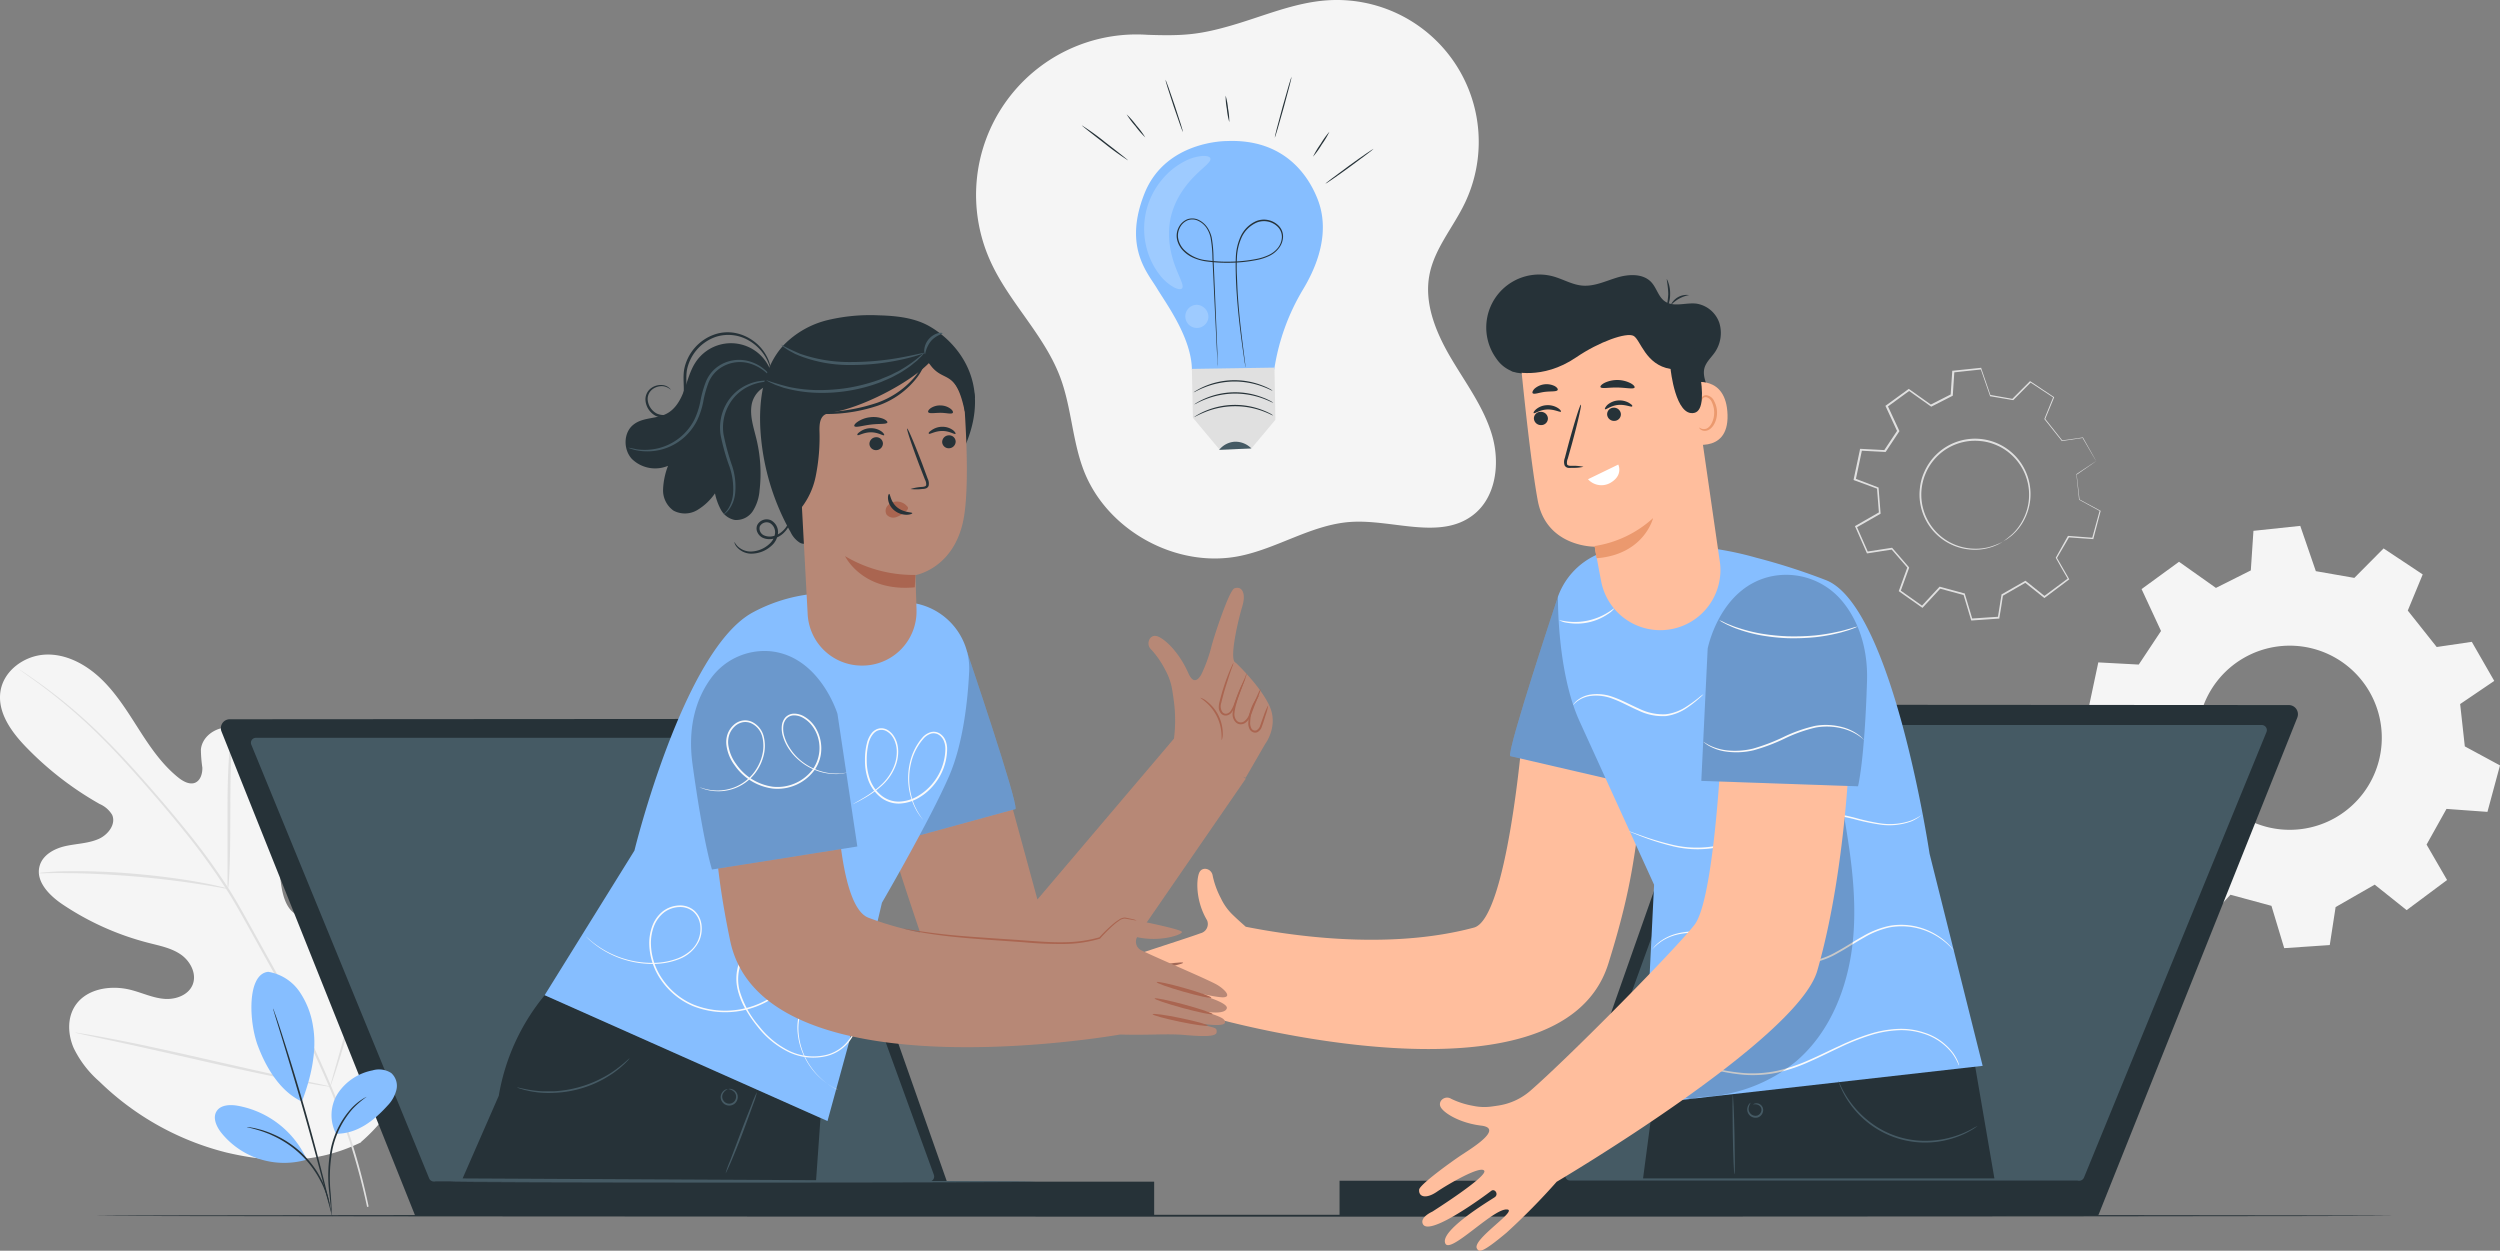 <svg xmlns="http://www.w3.org/2000/svg" width="613.286" height="306.819" viewBox="0 0 613.286 306.819">
  <rect x="0" y="0" width="613.286" height="306.819" fill="#808080" stroke="none"/>
  <g id="Live_collaboration-pana" data-name="Live collaboration-pana" transform="translate(-33.029 -65.371)">
    <g id="freepik--background-complete--inject-5" transform="translate(33.029 155.612)">
      <path id="Path_8533" data-name="Path 8533" d="M710.27,248.875l-5.507-9.586-8.611,1.268-7.095-8.939,3.663-8.868-9.6-6.376-7.174,7.228-9.445-1.649-3.822-11.112-11.484,1.215-.647,9.711-8.558,4.292-9.054-6.412-9.187,6.7,4.771,10.278-5.463,8.238-9.923-.532-2.6,12.247,9.445,3.636.816,10.287-9.755,5.631,4.682,10.642,10.136-1.579,6.713,7.751-3.547,9.666,9.285,6.554,7.245-7.839,10.056,2.723,3.13,10.376,11.174-.754,1.437-9.32,9.586-5.5,7.839,6.252,9.915-7.387-5.028-8.691,4.886-8.753L708.6,281l3.077-11.4-8.629-4.665-1.144-10.385Zm-38.931,33.53a22.587,22.587,0,1,1,8.345-30.835,22.587,22.587,0,0,1-8.345,30.835Z" transform="translate(-98.394 -172.077)" fill="#f5f5f5"/>
      <path id="Path_8534" data-name="Path 8534" d="M121.552,366.053c16.991-14.686,18.694-38.851,15.768-60.126-.488-3.547-.488-7.343-2.5-10.3s-6.208-4.673-9.232-2.847c-2.519,1.516-3.352,4.718-4.567,7.414a20.973,20.973,0,0,1-7.529,8.868c-2.155,1.41-4.886,2.421-7.254,1.419-3.246-1.383-4.044-5.587-4.434-9.134l-1.871-19.829c-.346-3.547-.709-7.157-2.155-10.411s-4.212-6.119-7.68-6.713-7.431,1.774-7.786,5.321a32.59,32.59,0,0,0,.355,4.434c.053,1.49-.461,3.184-1.774,3.733s-2.891-.293-4.062-1.224c-4.026-3.2-6.979-7.556-9.755-11.9s-5.525-8.8-9.249-12.362-8.629-6.208-13.737-5.942S33.9,250.386,33.136,255.5s2.66,9.888,6.252,13.6a79.361,79.361,0,0,0,18.091,14,6.618,6.618,0,0,1,3.059,2.66c1.011,2.279-.984,4.86-3.237,5.88-2.554,1.144-5.445,1.171-8.176,1.774s-5.6,2.137-6.367,4.851c-1.082,3.778,2.341,7.254,5.578,9.436a68.179,68.179,0,0,0,21.284,9.507c2.66.683,5.534,1.242,7.822,2.856s3.884,4.665,2.873,7.29-4.186,3.769-6.97,3.547-5.374-1.454-8.079-2.164c-5.064-1.339-11.316-.355-14,4.177-1.774,2.98-1.543,6.846-.168,10.039a25.816,25.816,0,0,0,6.279,8.2,68.476,68.476,0,0,0,31.2,17.444c11.688,2.749,22.277,2.731,33.078-2.527" transform="translate(-33.029 -176.107)" fill="#f5f5f5"/>
      <path id="Path_8535" data-name="Path 8535" d="M124.058,382.31a155.741,155.741,0,0,0-8.8-28.609A319.013,319.013,0,0,0,99.13,320.819q-2.368-4.257-4.674-8.4c-1.534-2.758-3.06-5.489-4.718-8.07a159.989,159.989,0,0,0-10.376-14.269c-3.547-4.381-7.024-8.416-10.322-12.158s-6.465-7.165-9.462-10.127A127.977,127.977,0,0,0,44.36,254.671c-1.916-1.392-3.432-2.43-4.434-3.122-.5-.328-.887-.585-1.188-.772a2.724,2.724,0,0,0-.408-.248,1.96,1.96,0,0,0,.372.3l1.153.825c1.011.727,2.5,1.774,4.434,3.228A134.255,134.255,0,0,1,59.365,268.1c2.971,3.006,6.1,6.447,9.382,10.189s6.758,7.8,10.26,12.176a161.236,161.236,0,0,1,10.3,14.242c1.641,2.563,3.157,5.277,4.7,8.035s3.086,5.569,4.665,8.4a326.449,326.449,0,0,1,16.14,32.812,158.545,158.545,0,0,1,8.868,28.467" transform="translate(-33.629 -176.57)" fill="#e0e0e0"/>
      <path id="Path_8536" data-name="Path 8536" d="M96.066,306.176a7.023,7.023,0,0,0,.2-1.552c.089-.993.16-2.448.231-4.239.133-3.547.151-8.522.16-13.985s.089-10.393.284-13.958c.089-1.774.177-3.228.248-4.23a6.7,6.7,0,0,0,0-1.552,7.317,7.317,0,0,0-.293,1.525c-.151.993-.31,2.439-.452,4.221-.319,3.547-.479,8.531-.479,13.994v18.215a7.538,7.538,0,0,0,.106,1.561Z" transform="translate(-40.151 -178.395)" fill="#e0e0e0"/>
      <path id="Path_8537" data-name="Path 8537" d="M43.72,306.848a8.624,8.624,0,0,0,1.845,0c1.179,0,2.882-.053,4.993,0,4.221,0,10.048.257,16.468.789s12.2,1.295,16.371,1.951c2.093.319,3.778.612,4.94.816a10.27,10.27,0,0,0,1.774.257,8.809,8.809,0,0,0-1.774-.505c-1.153-.284-2.829-.656-4.913-1.029-4.168-.78-9.959-1.6-16.4-2.146a161.841,161.841,0,0,0-16.521-.6c-2.12,0-3.831.142-5.011.239a10.819,10.819,0,0,0-1.774.231Z" transform="translate(-34.239 -182.889)" fill="#e0e0e0"/>
      <path id="Path_8538" data-name="Path 8538" d="M124.35,358.272a2.659,2.659,0,0,0,.257-.585c.16-.47.364-1.038.6-1.729.523-1.508,1.224-3.7,2.049-6.421,1.667-5.445,3.716-13.045,5.871-21.452s4.141-16.016,5.684-21.488c.763-2.66,1.383-4.851,1.845-6.474.2-.709.364-1.295.5-1.774a1.942,1.942,0,0,0,.124-.63,2.99,2.99,0,0,0-.248.594c-.168.47-.372,1.038-.612,1.729-.523,1.5-1.224,3.7-2.049,6.421-1.658,5.445-3.716,13.036-5.871,21.452s-4.141,16.016-5.684,21.488c-.754,2.66-1.383,4.851-1.845,6.474l-.488,1.774a2.723,2.723,0,0,0-.133.621Z" transform="translate(-43.365 -181.911)" fill="#e0e0e0"/>
      <path id="Path_8539" data-name="Path 8539" d="M53.82,351a2.083,2.083,0,0,0,.621.186l1.827.408,6.7,1.437c5.658,1.206,13.453,2.971,22.055,4.931s16.433,3.645,22.117,4.736c2.838.55,5.144.975,6.74,1.233l1.845.284a2.375,2.375,0,0,0,.647.053,2.662,2.662,0,0,0-.63-.186l-1.774-.408-6.775-1.4c-5.658-1.215-13.453-2.971-22.064-4.931s-16.388-3.68-22.073-4.744c-2.838-.55-5.144-.967-6.74-1.224l-1.845-.293a2.947,2.947,0,0,0-.647-.08Z" transform="translate(-35.382 -187.942)" fill="#e0e0e0"/>
      <path id="Path_8540" data-name="Path 8540" d="M605.431,189.933l-3.272-5.693-5.126.754-4.23-5.321,2.182-5.321-5.7-3.769-4.248,4.31-5.614-.984-2.27-6.6-6.828.718-.39,5.773-5.081,2.589-5.383-3.813L554,176.551l2.838,6.119-3.246,4.9-5.906-.319-1.552,7.281,5.622,2.164.479,6.119-5.818,3.343,2.785,6.314,6.021-.94,3.991,4.611-2.084,5.747,5.525,3.893,4.3-4.656,5.986,1.614,1.853,6.208,6.642-.452.887-5.543,5.693-3.263,4.665,3.716,5.9-4.434-2.98-5.2,2.9-5.2,5.977.435,1.845-6.766-5.135-2.776-.683-6.208Zm-23.146,19.936a9.834,9.834,0,1,1,.009,0Z" transform="translate(-91.105 -167.15)" fill="none"/>
      <path id="Path_8541" data-name="Path 8541" d="M584.318,212.072a23.142,23.142,0,0,0,2.572-2.057,12.79,12.79,0,0,0,2.315-3.059,13.249,13.249,0,0,0-3.033-16.61,12.354,12.354,0,0,0-3.228-2,12.486,12.486,0,0,0-3.822-1.02,13.142,13.142,0,0,0-13.533,7.768,13.26,13.26,0,0,0,11.857,18.623,12.8,12.8,0,0,0,3.813-.452,21.039,21.039,0,0,0,3.077-1.188.908.908,0,0,1-.177.124l-.568.31a5.562,5.562,0,0,1-.94.443,9.232,9.232,0,0,1-1.339.479,12.567,12.567,0,0,1-3.866.541,13.537,13.537,0,0,1-13.222-11.192,12.86,12.86,0,0,1-.115-3.92,12.619,12.619,0,0,1,1.064-3.946,13.6,13.6,0,1,1,24.281,12.167,12.416,12.416,0,0,1-2.421,3.059,8.507,8.507,0,0,1-1.091.887,5.119,5.119,0,0,1-.887.585l-.55.328C584.4,212.046,584.327,212.081,584.318,212.072Z" transform="translate(-93.129 -169.355)" fill="#e0e0e0"/>
      <path id="Path_8542" data-name="Path 8542" d="M605.394,189.912l-.3.222-.887.647-3.7,2.554v-.071c.2,1.676.435,3.751.709,6.208l-.053-.08,5.143,2.767h.08v.089c-.541,2.04-1.153,4.328-1.774,6.775v.115h-.106l-5.977-.426.142-.08-3.033,5.206v-.16c.931,1.605,1.942,3.37,2.989,5.188l.08.133-.124.089-5.888,4.434-.106.08-.115-.089-4.665-3.716h.213l-5.693,3.281.1-.142c-.257,1.712-.55,3.609-.887,5.543v.16h-.089l-6.642.461h-.169l-.053-.16-1.862-6.208.151.151L566.9,221.27l.222-.062-4.31,4.656-.133.151-.16-.115-5.525-3.893-.142-.106.062-.16c.656-1.774,1.366-3.769,2.084-5.747l.044.231-3.991-4.611.2.08-6.021.94h-.177l-.071-.168c-.887-2-1.836-4.15-2.785-6.305l-.089-.2.186-.106.124-.071c1.907-1.091,3.813-2.182,5.693-3.272l-.115.222q-.239-3.086-.479-6.119l.151.2-5.693-2.093-.177-.071v-.186q.789-3.68,1.543-7.281v-.186h.2l5.9.31-.2.106,3.255-4.9v.213c-.967-2.075-1.907-4.106-2.838-6.119l-.071-.16.142-.1,5.463-3.973.124-.089.124.08,5.374,3.822h-.2l5.081-2.581-.106.169c.133-1.986.266-3.9.39-5.782v-.16h.16l6.82-.709h.151v.142l2.27,6.607-.133-.115,5.614.993H584.7l4.274-4.283.089-.089.106.062,5.7,3.8.089.062v.106c-.825,1.986-1.534,3.689-2.19,5.321v-.124l4.212,5.321H596.9l5.126-.727h.044v.044l2.439,4.337.585,1.055c.133.231.186.337.186.337s-.08-.115-.222-.346-.346-.594-.621-1.046l-2.492-4.266h.071l-5.117.772h-.053v-.044l-4.248-5.321v-.124c.656-1.587,1.348-3.3,2.164-5.321l.053.16-5.72-3.769h.186c-1.33,1.357-2.723,2.767-4.257,4.31l-.053.062h-.089l-5.543-.94h-.1v-.1c-.736-2.111-1.49-4.3-2.288-6.607l.2.124-6.828.727.177-.177c-.124,1.88-.248,3.8-.381,5.782v.106l-.1.053-5.081,2.589-.115.053-.1-.071-5.445-3.867h.248l-5.454,3.982.071-.266,2.838,6.11.053.115-.071.1-3.246,4.9-.071.106h-.124l-5.906-.31.231-.177q-.763,3.592-1.534,7.281l-.142-.266,5.614,2.164.133.053v.142q.239,3.033.479,6.119v.142l-.133.08-5.693,3.263-.124.08.1-.293,2.776,6.305-.24-.133,6.021-.931h.124l.089.089c1.375,1.587,2.731,3.166,3.991,4.611l.089.106v.124c-.727,1.978-1.437,3.937-2.093,5.738l-.08-.257,5.516,3.9h-.293l4.31-4.656.089-.1h.133l5.977,1.623h.115v.115c.638,2.146,1.277,4.257,1.853,6.208l-.213-.151,6.642-.443-.186.177c.3-1.933.594-3.831.887-5.543v-.1l.08-.044,5.7-3.263.106-.062.106.08,4.656,3.725h-.222l5.9-4.381v.222c-1.046-1.774-2.057-3.547-2.971-5.2l-.044-.08.044-.08,2.909-5.2.053-.08h.089l5.977.452-.142.1c.665-2.448,1.295-4.727,1.853-6.766l.053.133-5.117-2.793h0v-.053l-.656-6.208V193.2h0l3.716-2.465.958-.63Z" transform="translate(-91.068 -167.13)" fill="#e0e0e0"/>
    </g>
    <g id="freepik--Floor--inject-5" transform="translate(56.158 363.375)">
      <path id="Path_8543" data-name="Path 8543" d="M623.381,401.641c0,.133-126.327.231-282.122.231s-282.149-.1-282.149-.231,126.3-.231,282.149-.231S623.381,401.516,623.381,401.641Z" transform="translate(-59.11 -401.41)" fill="#263238"/>
    </g>
    <g id="freepik--character-2--inject-5" transform="translate(305.701 132.715)">
      <path id="Path_8544" data-name="Path 8544" d="M644.8,263.485l-48.775,122H459l43.543-123.675a2.244,2.244,0,0,1,2.111-1.5l138.059.089a2.244,2.244,0,0,1,2.084,3.086Z" transform="translate(-353.915 -154.78)" fill="#263238"/>
      <path id="Path_8545" data-name="Path 8545" d="M638.046,267.642l-44.775,109.3a1.277,1.277,0,0,1-1.188.789H467.317a1.25,1.25,0,0,1-1.206-1.667l39.7-109.3a1.268,1.268,0,0,1,1.2-.834H636.893a1.25,1.25,0,0,1,1.153,1.712Z" transform="translate(-354.712 -155.416)" fill="#455a64"/>
      <path id="Path_8546" data-name="Path 8546" d="M589.722,400.584H403.58V392H584.667Z" transform="translate(-347.642 -169.685)" fill="#263238"/>
      <path id="Path_8547" data-name="Path 8547" d="M441.251,269.23s-3.751,44.589-11.83,46.762c-21.993,5.906-47.152,1.534-55.985-.2-.993-.887-2.137-1.88-3.432-3.157a13.763,13.763,0,0,1-2.66-3.813,21.41,21.41,0,0,1-2.013-5.489c-.213-1.774-2.439-2.394-3.228-.967s-1.117,6.882,1.845,11.848a2.341,2.341,0,0,1-1.614,3.175c-3.733,1.383-16.894,5.472-19.022,6.474-1.889.887-3.716,2.5-1.729,2.829s12.859-1.242,12.859-1.242-14.287,1.774-13.932,3.831c.239,1.428,4.088,2.111,13.417,0,0,0-11.759,1.534-12.983,2.767-2.776,2.785,11.387,1.073,11.387,1.073-9.915,1.286-9.808.772-9.915,2.128-.08,1.02,2.164,1.428,7.609,1.49,4.434.053,8.975.993,15.7,1.445h0s85,24.042,96.663-13.364c6.305-20.166,6.341-27.837,8.522-41.051" transform="translate(-340.503 -155.789)" fill="#ffbe9d"/>
      <path id="Path_8548" data-name="Path 8548" d="M358.814,340.543c0,.248-2.989.772-6.758,1.162s-6.837.514-6.846.257,3.006-.772,6.758-1.162S358.778,340.295,358.814,340.543Z" transform="translate(-341.035 -163.846)" fill="#a36957"/>
      <path id="Path_8549" data-name="Path 8549" d="M358.615,336.2c0,.248-3.157.984-7.095,1.641s-7.236.993-7.281.754,3.148-.984,7.095-1.649S358.571,335.951,358.615,336.2Z" transform="translate(-340.926 -163.36)" fill="#a36957"/>
      <path id="Path_8550" data-name="Path 8550" d="M358.575,331.68c.044.248-2.962.993-6.713,1.667s-6.837,1.02-6.882.78,2.962-1,6.713-1.676S358.53,331.431,358.575,331.68Z" transform="translate(-341.009 -162.849)" fill="#a36957"/>
      <path id="Path_8551" data-name="Path 8551" d="M568.2,355.05l5.525,32.182H487.54l3.3-25.008Z" transform="translate(-357.145 -165.503)" fill="#263238"/>
      <path id="Path_8552" data-name="Path 8552" d="M462.5,230.41s-12.531,37.627-11.724,39.126l27.571,6.394Z" transform="translate(-352.98 -151.395)" fill="#86beff"/>
      <path id="Path_8553" data-name="Path 8553" d="M462.5,230.41s-12.531,37.627-11.724,39.126l27.571,6.394Z" transform="translate(-352.98 -151.395)" opacity="0.2"/>
      <path id="Path_8554" data-name="Path 8554" d="M487.58,299.481l-2.66,53.856,83.263-9.427-13.027-52.056S546.2,231.5,529.872,224.811a155.072,155.072,0,0,0-17.319-5.578,79.814,79.814,0,0,0-32.014-2.377l-1.676.222A17.869,17.869,0,0,0,464,228.8s-.293,18.534,5.4,30.808Z" transform="translate(-354.481 -149.787)" fill="#86beff"/>
      <path id="Path_8555" data-name="Path 8555" d="M512.759,387.7c-.124,0-.31-4.372-.408-9.755s-.08-9.755,0-9.755.319,4.381.417,9.755S512.919,387.7,512.759,387.7Z" transform="translate(-359.946 -166.99)" fill="#455a64"/>
      <path id="Path_8556" data-name="Path 8556" d="M517.813,370.855a.711.711,0,0,1,.364-.239,1.641,1.641,0,0,1,2.084,1.632,1.933,1.933,0,0,1-1.286,1.774,2.075,2.075,0,0,1-2.093-.585,2.013,2.013,0,0,1-.505-1.685c.186-1.029.816-1.375.825-1.321a3.546,3.546,0,0,0-.5,1.357,1.694,1.694,0,0,0,2.128,1.774,1.561,1.561,0,0,0,1.011-1.321,1.3,1.3,0,0,0-.647-1.206,1.88,1.88,0,0,0-1.383-.177Z" transform="translate(-360.406 -167.243)" fill="#455a64"/>
      <path id="Path_8557" data-name="Path 8557" d="M575.7,375.446a1.77,1.77,0,0,1-.337.257,10.753,10.753,0,0,1-1,.665,20.752,20.752,0,0,1-4.026,1.871,22.631,22.631,0,0,1-26.028-8.4,20.672,20.672,0,0,1-2.164-3.858c-.222-.479-.337-.887-.435-1.126a.9.9,0,0,1-.106-.408c.018-.009.257.523.7,1.454a24,24,0,0,0,6.775,8.389,22.17,22.17,0,0,0,14.783,4.771,23.59,23.59,0,0,0,6.376-1.135,23.326,23.326,0,0,0,4.026-1.72A13.088,13.088,0,0,1,575.7,375.446Z" transform="translate(-363.263 -166.567)" fill="#455a64"/>
      <path id="Path_8558" data-name="Path 8558" d="M500.16,257.4a7.8,7.8,0,0,1-.993.967A26.884,26.884,0,0,1,496.2,260.7a11.98,11.98,0,0,1-5.232,2.066,13.577,13.577,0,0,1-6.74-1.357c-2.244-.984-4.257-2.128-6.208-2.838a11.183,11.183,0,0,0-5.392-.763,7.174,7.174,0,0,0-3.414,1.321c-.692.532-.984.94-1.02.887a1.1,1.1,0,0,1,.2-.3,4.789,4.789,0,0,1,.718-.745,6.952,6.952,0,0,1,3.476-1.5,11.245,11.245,0,0,1,5.578.683c2.013.7,4.044,1.845,6.252,2.811a13.3,13.3,0,0,0,6.518,1.357,11.812,11.812,0,0,0,5.1-1.916,34.587,34.587,0,0,0,3.033-2.2A8.867,8.867,0,0,1,500.16,257.4Z" transform="translate(-354.955 -154.447)" fill="#fafafa"/>
      <path id="Path_8559" data-name="Path 8559" d="M477.886,233.649a5.781,5.781,0,0,1-1.6,1.41,13.559,13.559,0,0,1-9.87,2.155,5.684,5.684,0,0,1-2.04-.621c0-.071.807.151,2.084.3a15.324,15.324,0,0,0,9.648-2.111C477.221,234.119,477.833,233.587,477.886,233.649Z" transform="translate(-354.524 -151.761)" fill="#fafafa"/>
      <path id="Path_8560" data-name="Path 8560" d="M555.349,290.788a5.2,5.2,0,0,1-.576.488,9.756,9.756,0,0,1-1.907,1.064,15.688,15.688,0,0,1-7.919.718,49.96,49.96,0,0,1-5.409-1.117,43.013,43.013,0,0,0-6.208-1.2,21.949,21.949,0,0,0-6.864.5,43.781,43.781,0,0,0-7.094,2.359c-4.727,1.96-9.2,4.1-13.613,5.01a25.717,25.717,0,0,1-11.8-.3,60.907,60.907,0,0,1-7.6-2.439l-2.022-.807a4.842,4.842,0,0,1-.683-.31,4.582,4.582,0,0,1,.718.222l2.049.727a67.9,67.9,0,0,0,7.609,2.288,25.824,25.824,0,0,0,11.644.2c4.345-.887,8.779-3.051,13.524-5.028a43.53,43.53,0,0,1,7.148-2.368,22.268,22.268,0,0,1,7.006-.479,42.68,42.68,0,0,1,6.208,1.25,53.334,53.334,0,0,0,5.321,1.171,15.883,15.883,0,0,0,7.813-.568A12.651,12.651,0,0,0,555.349,290.788Z" transform="translate(-356.705 -158.166)" fill="#fafafa"/>
      <path id="Path_8561" data-name="Path 8561" d="M490.09,327.23s0-.062.115-.169l.381-.488a9.569,9.569,0,0,1,1.774-1.543,12.017,12.017,0,0,1,3.379-1.578,15.962,15.962,0,0,1,4.9-.6c3.707.053,7.884,1.587,12.265,3.547a68.841,68.841,0,0,0,7,2.767,21.114,21.114,0,0,0,7.893,1.109,18.773,18.773,0,0,0,7.538-2.5c2.3-1.242,4.39-2.66,6.509-3.822a21.993,21.993,0,0,1,6.4-2.5,16.557,16.557,0,0,1,13.71,3.769,12.155,12.155,0,0,1,2.137,2.341.638.638,0,0,1-.151-.151c-.115-.115-.248-.266-.408-.443a7.148,7.148,0,0,0-.692-.709,10.629,10.629,0,0,0-1-.887,16.849,16.849,0,0,0-7.671-3.547,16.442,16.442,0,0,0-5.853,0,21.469,21.469,0,0,0-6.261,2.492c-2.1,1.162-4.186,2.589-6.5,3.849a19.094,19.094,0,0,1-7.724,2.563,21.676,21.676,0,0,1-8.061-1.135,69.559,69.559,0,0,1-7.032-2.811c-4.363-1.969-8.478-3.5-12.114-3.609a16.121,16.121,0,0,0-4.815.532,11.928,11.928,0,0,0-3.343,1.481,12.2,12.2,0,0,0-2.377,2.048Z" transform="translate(-357.434 -161.671)" fill="#fafafa"/>
      <path id="Path_8562" data-name="Path 8562" d="M565.1,358.936a15.007,15.007,0,0,0-1.57-2.864,14.189,14.189,0,0,0-7.219-4.948,17.24,17.24,0,0,0-6.048-.807,26.9,26.9,0,0,0-6.926,1.25,55.807,55.807,0,0,0-7.272,2.891c-2.465,1.144-4.984,2.43-7.644,3.592a41.523,41.523,0,0,1-7.981,2.7,30.339,30.339,0,0,1-7.875.514,45.875,45.875,0,0,1-12.992-3.024c-3.547-1.339-6.332-2.66-8.256-3.547l-2.19-1.064-.568-.293-.186-.115a.683.683,0,0,1,.213.071l.576.248,2.235.993c1.933.887,4.736,2.1,8.292,3.405a46.551,46.551,0,0,0,12.885,2.9,29.761,29.761,0,0,0,7.751-.532,41.273,41.273,0,0,0,7.981-2.66c2.66-1.153,5.161-2.43,7.644-3.547a55.546,55.546,0,0,1,7.334-2.891,26.835,26.835,0,0,1,7.032-1.224,17.6,17.6,0,0,1,6.208.887,14.189,14.189,0,0,1,7.263,5.152,10.944,10.944,0,0,1,1.162,2.155c.08.248.151.443.2.6A.891.891,0,0,1,565.1,358.936Z" transform="translate(-357.239 -164.929)" fill="#fafafa"/>
      <g id="Group_586" data-name="Group 586" transform="translate(137.872 127.922)" opacity="0.2">
        <path id="Path_8563" data-name="Path 8563" d="M502.5,359.4a38.723,38.723,0,0,0,23.376-8.611c8.868-7.467,13.222-19.191,14.189-30.737s-1.091-23.057-3.139-34.5a156.293,156.293,0,0,0-19.129,35.916c-3.139,8.372-5.9,17.515-12.85,23.128-2.483,2-5.445,3.5-7.387,6.03s-2.359,6.7.222,8.576l2.288.745" transform="translate(-495.972 -285.56)"/>
      </g>
      <path id="Path_8564" data-name="Path 8564" d="M433.464,356.915a20.007,20.007,0,0,0,5.321,1.712,13.169,13.169,0,0,0,4.434.2c.692-.089,1.339-.186,1.96-.284a15.51,15.51,0,0,0,7.706-3.609c9.6-8.345,35.606-34.719,40.244-40.687,5.587-7.174,7.157-54.6,7.157-54.6l31.2,5.108s-.559,34.178-8.23,60.773c-4.886,16.912-63.851,51.7-63.922,51.737a162.145,162.145,0,0,1-12.309,12.5c-6.288,5.268-6.766,4.718-7.254,3.875-1.312-2.244,10.7-9.684,7.192-9.586s-13.639,10.81-14.916,8.407c-1.667-3.139,11.067-10.695,12.1-11.413s0-2.235-.887-1.534c-1.286,1-15.076,11.227-16.725,8.168-.887-1.7,2.279-3.077,2.279-3.077s13.595-8.611,12.761-10.03-8.992,3.343-11.635,5.152-4.505,1.277-4.345-.532c.115-1.233,8.052-6.97,10.7-8.7s9.986-6.341,4.514-7.006-9.418-3.255-10-4.691S432,356.01,433.464,356.915Z" transform="translate(-350.132 -154.704)" fill="#ffbe9d"/>
      <path id="Path_8565" data-name="Path 8565" d="M520.872,224.743a17.869,17.869,0,0,1,16.4,5.046c3.636,3.787,7.29,10.127,6.979,20.175-.612,19.607-2.155,26.294-2.155,26.294l-38.443-1.33,1.508-32.945S508.128,227.431,520.872,224.743Z" transform="translate(-358.969 -150.713)" fill="#86beff"/>
      <path id="Path_8566" data-name="Path 8566" d="M520.872,224.743a17.869,17.869,0,0,1,16.4,5.046c3.636,3.787,7.343,10.642,7.032,20.672-.6,19.607-2.208,25.8-2.208,25.8l-38.443-1.33,1.561-32.44S508.128,227.431,520.872,224.743Z" transform="translate(-358.969 -150.713)" opacity="0.2"/>
      <path id="Path_8567" data-name="Path 8567" d="M543.615,269.537c0,.044-.443-.39-1.295-.993a12.664,12.664,0,0,0-4.035-1.774,15.572,15.572,0,0,0-6.518-.222,36.359,36.359,0,0,0-7.6,2.7,45.69,45.69,0,0,1-7.653,2.882,18.322,18.322,0,0,1-6.669.319,11.884,11.884,0,0,1-4.274-1.419,7.414,7.414,0,0,1-1.011-.7,1.685,1.685,0,0,1-.319-.284c0-.044.479.337,1.41.825a13.018,13.018,0,0,0,4.239,1.259,18.57,18.57,0,0,0,6.527-.417,47.081,47.081,0,0,0,7.565-2.891,36.183,36.183,0,0,1,7.715-2.7,15.528,15.528,0,0,1,6.669.337,11.927,11.927,0,0,1,4.053,1.96,7.219,7.219,0,0,1,.887.825,2.023,2.023,0,0,1,.31.293Z" transform="translate(-359.035 -155.413)" fill="#fafafa"/>
      <path id="Path_8568" data-name="Path 8568" d="M542.541,238.5a8.443,8.443,0,0,1-1.268.541,14.791,14.791,0,0,1-1.525.523c-.638.186-1.286.4-2.057.568a42.43,42.43,0,0,1-5.481.967,54.1,54.1,0,0,1-6.82.248,48.266,48.266,0,0,1-6.775-.745,35.805,35.805,0,0,1-5.374-1.454,17.736,17.736,0,0,1-1.986-.8,12.469,12.469,0,0,1-1.454-.709,6.748,6.748,0,0,1-1.18-.71,8.585,8.585,0,0,1,1.259.55,14.036,14.036,0,0,0,1.472.63,19.375,19.375,0,0,0,2,.727,39.318,39.318,0,0,0,5.321,1.348,52.056,52.056,0,0,0,6.713.7,56.957,56.957,0,0,0,6.758-.213,47.053,47.053,0,0,0,5.445-.887c.78-.151,1.463-.328,2.066-.5s1.126-.3,1.543-.443A7.306,7.306,0,0,1,542.541,238.5Z" transform="translate(-359.531 -152.133)" fill="#fafafa"/>
      <path id="Path_8569" data-name="Path 8569" d="M493.857,172.677a2.66,2.66,0,0,0,4.124,2.492c1.579-1.135,1.419-3.547.789-5.321s-1.587-3.742-1.073-5.614c.4-1.428,1.579-2.483,2.439-3.689a8.4,8.4,0,0,0,1.2-7.378,7.094,7.094,0,0,0-5.64-4.718c-2.616-.3-5.6.949-7.742-.576-1.561-1.1-1.986-3.246-3.281-4.656-2-2.182-5.507-2.031-8.354-1.179s-5.649,2.253-8.611,1.986c-2.465-.213-4.682-1.57-7.095-2.244a12.992,12.992,0,0,0-13.932,20.21,8.274,8.274,0,0,0,4.6,3.317" transform="translate(-352.235 -141.31)" fill="#263238"/>
      <path id="Path_8570" data-name="Path 8570" d="M490.531,229.728h0a14.757,14.757,0,0,1-17.169-11.812c-.887-4.567-1.561-8.425-1.561-8.425s-11.874.177-13.994-11.369-4.487-36.909-4.487-36.909l-.151-1.534c12.415-8.043,28.378-7.467,41.467-.541l.39,2.386,7.511,52.038A14.756,14.756,0,0,1,490.531,229.728Z" transform="translate(-353.255 -142.723)" fill="#ffbe9d"/>
      <path id="Path_8571" data-name="Path 8571" d="M479.733,193.88l-7.423,3.6a4.434,4.434,0,0,0,5.489.887C481.045,196.487,479.733,193.88,479.733,193.88Z" transform="translate(-355.421 -147.261)" fill="#fff"/>
      <path id="Path_8572" data-name="Path 8572" d="M474.12,215.545a27.367,27.367,0,0,0,14.358-6.855s-2.146,8.93-13.87,9.852Z" transform="translate(-355.626 -148.937)" fill="#eb996e"/>
      <path id="Path_8573" data-name="Path 8573" d="M500.854,171.259c.239-.124,8.513-2.111,8.788,7.875s-9.906,6.962-9.932,6.678S500.854,171.259,500.854,171.259Z" transform="translate(-358.523 -144.673)" fill="#ffbe9d"/>
      <path id="Path_8574" data-name="Path 8574" d="M503.089,182.636c.044,0,.177.115.479.248a1.774,1.774,0,0,0,1.3,0c1.038-.417,1.88-2.119,1.88-3.92a5.844,5.844,0,0,0-.55-2.483,2.022,2.022,0,0,0-1.348-1.295.887.887,0,0,0-1.011.505c-.133.284-.062.479-.115.5s-.222-.16-.151-.576a1.153,1.153,0,0,1,.381-.638,1.3,1.3,0,0,1,.949-.275,2.43,2.43,0,0,1,1.862,1.5,5.941,5.941,0,0,1,.683,2.767c0,2.013-.993,3.929-2.421,4.381a1.836,1.836,0,0,1-1.6-.222C503.115,182.875,503.053,182.654,503.089,182.636Z" transform="translate(-358.904 -145.089)" fill="#eb996e"/>
      <path id="Path_8575" data-name="Path 8575" d="M450.908,166.016s7.476,2.43,15.963-3.37c5.578-3.813,12.362-6.208,14.065-5.232s2.873,7.095,9.054,8.105c0,0,1.2,11.83,5.835,10.766s-.789-18.889-.789-18.889l-11.8-6.279-12.859-.647L456.761,153.9l-7.2,5.835Z" transform="translate(-352.846 -142.347)" fill="#263238"/>
      <path id="Path_8576" data-name="Path 8576" d="M499.7,146.994a8.043,8.043,0,0,0-4.567,2.572,4.283,4.283,0,0,1,4.567-2.572Z" transform="translate(-358.004 -141.949)" fill="#263238"/>
      <path id="Path_8577" data-name="Path 8577" d="M494.1,142.57a7.68,7.68,0,0,1,.8,3.654,7.386,7.386,0,0,1-.443,2.66,2.314,2.314,0,0,1-.541.967,18.942,18.942,0,0,0,.523-3.6C494.4,144.228,493.99,142.605,494.1,142.57Z" transform="translate(-357.866 -141.453)" fill="#263238"/>
      <path id="Path_8578" data-name="Path 8578" d="M457.34,180.914a1.712,1.712,0,0,0,1.774,1.632,1.632,1.632,0,0,0,1.667-1.623,1.694,1.694,0,0,0-1.72-1.623,1.623,1.623,0,0,0-1.72,1.614Z" transform="translate(-353.727 -145.61)" fill="#263238"/>
      <path id="Path_8579" data-name="Path 8579" d="M457.286,179.4c.222.213,1.454-.807,3.281-.887s3.21.763,3.4.523c.089-.1-.142-.488-.745-.887a4.682,4.682,0,0,0-2.731-.692,4.434,4.434,0,0,0-2.6.984C457.348,178.9,457.18,179.3,457.286,179.4Z" transform="translate(-353.718 -145.401)" fill="#263238"/>
      <path id="Path_8580" data-name="Path 8580" d="M477.6,179.844a1.694,1.694,0,0,0,1.774,1.543,1.623,1.623,0,0,0,1.6-1.694,1.694,1.694,0,0,0-1.774-1.543,1.614,1.614,0,0,0-1.6,1.694Z" transform="translate(-356.02 -145.48)" fill="#263238"/>
      <path id="Path_8581" data-name="Path 8581" d="M477,178.294c.231.2,1.419-.887,3.237-1.046s3.246.6,3.423.364-.169-.488-.789-.887a4.683,4.683,0,0,0-2.767-.568,4.531,4.531,0,0,0-2.545,1.109C477.068,177.789,476.908,178.205,477,178.294Z" transform="translate(-355.949 -145.252)" fill="#263238"/>
      <path id="Path_8582" data-name="Path 8582" d="M470.461,192.555a12.017,12.017,0,0,0-3.006-.239c-.47,0-.887-.053-1.029-.364a2.421,2.421,0,0,1,.177-1.41c.328-1.162.674-2.386,1.029-3.671,1.419-5.214,2.394-9.489,2.182-9.551s-1.525,4.15-2.962,9.356c-.337,1.286-.665,2.51-.967,3.689a2.66,2.66,0,0,0-.062,1.845,1.2,1.2,0,0,0,.825.6,3.157,3.157,0,0,0,.8,0,11.617,11.617,0,0,0,3.015-.257Z" transform="translate(-354.672 -145.386)" fill="#263238"/>
      <path id="Path_8583" data-name="Path 8583" d="M475.758,172.219c.231.479,2.022.071,4.177.115s3.946.47,4.186,0c.106-.222-.239-.656-.984-1.064a7.254,7.254,0,0,0-6.367-.089C476.015,171.572,475.66,172,475.758,172.219Z" transform="translate(-355.81 -144.613)" fill="#263238"/>
      <path id="Path_8584" data-name="Path 8584" d="M456.993,173.858c.364.381,1.57-.169,3.077-.337s2.811,0,3.06-.452c.106-.222-.133-.621-.727-.958a4.514,4.514,0,0,0-4.948.639C456.993,173.228,456.842,173.672,456.993,173.858Z" transform="translate(-353.681 -144.744)" fill="#263238"/>
    </g>
    <g id="freepik--character-1--inject-5" transform="translate(87.208 142.674)">
      <path id="Path_8585" data-name="Path 8585" d="M94.271,267.3,141.8,386.133H275.19L232.809,265.7a2.173,2.173,0,0,0-2.057-1.463l-134.459.089a2.182,2.182,0,0,0-2.022,2.971Z" transform="translate(-94.123 -165.184)" fill="#263238"/>
      <path id="Path_8586" data-name="Path 8586" d="M102.529,271.137l43.64,106.418a1.242,1.242,0,0,0,1.153.763H268.815a1.224,1.224,0,0,0,1.171-1.623L231.321,270.277a1.25,1.25,0,0,0-1.171-.807H103.682a1.215,1.215,0,0,0-1.153,1.667Z" transform="translate(-95.065 -165.776)" fill="#455a64"/>
      <path id="Path_8587" data-name="Path 8587" d="M147.88,400.613H329.162V392.25H152.811Z" transform="translate(-100.208 -179.673)" fill="#263238"/>
      <path id="Path_8588" data-name="Path 8588" d="M371.174,266.29s3.326-4.319,1.082-9.294-8.283-10.642-8.283-10.642c-1.774-.452.568-10.473,1.587-13.8s-.124-5.126-1.942-4.434c-1.233.5-4.594,10.58-5.525,13.879a36.782,36.782,0,0,1-2.607,7.29c-.958,1.605-2.057,2.111-3.166-.408-2.439-5.551-6.358-8.921-7.981-9.108s-2.474,2.119-1.082,3.379a22.41,22.41,0,0,1,3.45,5.037,14.668,14.668,0,0,1,1.632,4.62c.239,1.4.408,2.66.541,3.778a35.914,35.914,0,0,1-.071,8.38l-33.5,39.463-7.29-26.72-.674-2.057-28.75,10.695c-.887.222,6.208,21.151,10.642,34.151a23.58,23.58,0,0,0,13.382,14.189h0a23.6,23.6,0,0,0,28.041-7.981l35.765-51.923-.772-.523.727.328Z" transform="translate(-114.994 -161.079)" fill="#b78876"/>
      <path id="Path_8589" data-name="Path 8589" d="M377.06,251.284a4.212,4.212,0,0,1-.284.976l-.949,2.6-1.445,3.867a7.716,7.716,0,0,1-1.091,2.226,2.057,2.057,0,0,1-1.233.7,1.517,1.517,0,0,1-1.375-.55,2.27,2.27,0,0,1-.514-1.348,4.973,4.973,0,0,1,.151-1.33c.2-.825.417-1.605.63-2.35.435-1.49.887-2.8,1.3-3.893s.789-1.969,1.064-2.563a3.805,3.805,0,0,1,.479-.887,5.089,5.089,0,0,1-.31.967c-.222.612-.55,1.5-.887,2.6s-.8,2.421-1.206,3.9c-.2.745-.408,1.525-.594,2.332a2.527,2.527,0,0,0,.275,2.279,1.064,1.064,0,0,0,.958.4,1.659,1.659,0,0,0,.958-.541,7.547,7.547,0,0,0,1.029-2.093l1.543-3.8,1.082-2.545A5.073,5.073,0,0,1,377.06,251.284Z" transform="translate(-125.368 -163.428)" fill="#aa6550"/>
      <path id="Path_8590" data-name="Path 8590" d="M380.88,255.658a3.168,3.168,0,0,1-.248.887c-.186.541-.479,1.313-.887,2.27s-.8,2.093-1.312,3.352a3.689,3.689,0,0,1-1.33,1.774,2.022,2.022,0,0,1-1.188.355,1.774,1.774,0,0,1-1.179-.532,2.811,2.811,0,0,1-.727-2.288,11.638,11.638,0,0,1,.435-2.119,26.9,26.9,0,0,1,1.188-3.414c.4-.94.772-1.685,1.038-2.2a3.37,3.37,0,0,1,.461-.763c.071,0-.47,1.179-1.2,3.086a32.6,32.6,0,0,0-1.082,3.405,12.576,12.576,0,0,0-.39,2.04,2.394,2.394,0,0,0,.594,1.924,1.392,1.392,0,0,0,1.774.124A3.344,3.344,0,0,0,378.006,262l1.4-3.308c.4-.94.736-1.694.975-2.217A3.413,3.413,0,0,1,380.88,255.658Z" transform="translate(-125.8 -163.909)" fill="#aa6550"/>
      <path id="Path_8591" data-name="Path 8591" d="M383.234,260.134a13.666,13.666,0,0,1-.674,2.527c-.239.78-.505,1.685-.887,2.7a2.368,2.368,0,0,1-1.126,1.4,1.312,1.312,0,0,1-1.038,0,1.676,1.676,0,0,1-.8-.665,3.112,3.112,0,0,1-.355-1.871,10.872,10.872,0,0,1,1.162-4.434,9.649,9.649,0,0,1,1.038-1.623c.284-.355.47-.532.5-.514a20.261,20.261,0,0,0-1.242,2.279,12.334,12.334,0,0,0-.825,2.66,11.655,11.655,0,0,0-.177,1.623,2.865,2.865,0,0,0,.293,1.605.993.993,0,0,0,1.259.461,1.951,1.951,0,0,0,.887-1.135c.337-.967.656-1.853.949-2.66A15.181,15.181,0,0,1,383.234,260.134Z" transform="translate(-126.292 -164.439)" fill="#aa6550"/>
      <path id="Path_8592" data-name="Path 8592" d="M370.329,268.773c-.08,0,0-.7-.089-1.774a11.156,11.156,0,0,0-3.769-7.485c-.834-.727-1.437-1.073-1.4-1.135a4.212,4.212,0,0,1,1.605.887,10.021,10.021,0,0,1,3.893,7.715A4.382,4.382,0,0,1,370.329,268.773Z" transform="translate(-124.791 -164.52)" fill="#aa6550"/>
      <path id="Path_8593" data-name="Path 8593" d="M161,385.613l86.713.443,1.082-15.3-67.646-30.1a52.455,52.455,0,0,0-11.28,24.68L161,385.613" transform="translate(-101.693 -173.833)" fill="#263238"/>
      <path id="Path_8594" data-name="Path 8594" d="M203.648,358.15a5.32,5.32,0,0,1-.78.887,10.96,10.96,0,0,1-1.011.958,16.394,16.394,0,0,1-1.419,1.171,17.832,17.832,0,0,1-1.836,1.268,24.585,24.585,0,0,1-2.226,1.268,27.109,27.109,0,0,1-11.316,2.9,24.288,24.288,0,0,1-2.563,0,19.608,19.608,0,0,1-2.217-.231,15.341,15.341,0,0,1-1.774-.346,9.376,9.376,0,0,1-1.348-.355,4.821,4.821,0,0,1-1.109-.4c0-.1,1.623.443,4.31.78.665.071,1.4.16,2.19.168s1.641,0,2.527,0a28.751,28.751,0,0,0,11.112-2.882c.789-.408,1.543-.78,2.217-1.206a21.992,21.992,0,0,0,1.836-1.215C202.433,359.32,203.577,358.079,203.648,358.15Z" transform="translate(-103.396 -175.813)" fill="#455a64"/>
      <path id="Path_8595" data-name="Path 8595" d="M233.76,387.362a24.387,24.387,0,0,1,1.046-2.944c.736-1.915,1.658-4.354,2.66-7.041s1.986-5.108,2.74-7.024a20.928,20.928,0,0,1,1.242-2.873,20.126,20.126,0,0,1-.94,2.989c-.639,1.774-1.552,4.319-2.607,7.095s-2.057,5.223-2.82,7c-.381.887-.7,1.6-.94,2.084a3.078,3.078,0,0,1-.381.718Z" transform="translate(-109.928 -176.869)" fill="#455a64"/>
      <path id="Path_8596" data-name="Path 8596" d="M234.091,366.666a2.518,2.518,0,0,0-1.162,1.108,1.641,1.641,0,0,0,.08,1.587,1.685,1.685,0,0,0,3.113-.488,1.641,1.641,0,0,0-.408-1.534,2.661,2.661,0,0,0-1.437-.709.926.926,0,0,1,.47-.071,2,2,0,0,1,1.2.55,1.933,1.933,0,0,1,.585,1.871,2.084,2.084,0,0,1-3.884.6,1.925,1.925,0,0,1,0-1.96,2,2,0,0,1,.967-.887C233.905,366.622,234.082,366.639,234.091,366.666Z" transform="translate(-109.772 -176.765)" fill="#455a64"/>
      <path id="Path_8597" data-name="Path 8597" d="M298.692,245.39s12.681,37.3,11.963,38.825L285,291.247Z" transform="translate(-115.728 -163.05)" fill="#86beff"/>
      <path id="Path_8598" data-name="Path 8598" d="M298.692,245.39s12.681,37.3,11.963,38.825L285,291.247Z" transform="translate(-115.728 -163.05)" opacity="0.2"/>
      <path id="Path_8599" data-name="Path 8599" d="M266.439,305.386l-8.1,34.346-5.259,19.217L183.69,328.071,205.718,292.6s12.061-49.333,29.079-58.45a39.712,39.712,0,0,1,24.449-4.328l14.783,2.049c.328.044.647.1.967.16a16.281,16.281,0,0,1,12.823,16.938c-.319,6.421-1.392,17.284-4.931,25.407C278.145,285.291,266.439,305.386,266.439,305.386Z" transform="translate(-104.261 -161.244)" fill="#86beff"/>
      <path id="Path_8600" data-name="Path 8600" d="M256.948,361.023l-.505-.231a12.924,12.924,0,0,1-1.437-.78,17.226,17.226,0,0,1-8-13.462,12.415,12.415,0,0,1,1.179-6.084,8.868,8.868,0,0,1,2.022-2.749,6.527,6.527,0,0,1,3.228-1.587,7.582,7.582,0,0,1,8.309,6.8,8.425,8.425,0,0,1-.763,4.195,10.234,10.234,0,0,1-6.687,5.631,13.976,13.976,0,0,1-9.312-.887,21.594,21.594,0,0,1-7.7-6.208,32.955,32.955,0,0,1-2.926-4.212,17.834,17.834,0,0,1-2-4.851,11.582,11.582,0,0,1-.062-5.321,8.611,8.611,0,0,1,2.776-4.673,7.094,7.094,0,0,1,5.321-1.543,5.746,5.746,0,0,1,2.66,1,5.622,5.622,0,0,1,1.774,2.217,7.538,7.538,0,0,1,.1,5.578,9.977,9.977,0,0,1-3.4,4.345,21.479,21.479,0,0,1-20.219,2.3,18.065,18.065,0,0,1-7.653-6.208,16.149,16.149,0,0,1-3.006-8.868,12.211,12.211,0,0,1,.727-4.5,8.292,8.292,0,0,1,2.545-3.6,7.006,7.006,0,0,1,3.991-1.481,5.321,5.321,0,0,1,3.875,1.339,5.64,5.64,0,0,1,1.7,3.547,7.485,7.485,0,0,1-.55,3.733,9,9,0,0,1-5.117,4.6,17.292,17.292,0,0,1-6.1,1.117,23.305,23.305,0,0,1-9.684-1.969,22.526,22.526,0,0,1-5.321-3.281c-.559-.461-.958-.834-1.215-1.091s-.39-.4-.39-.4.151.115.426.364.674.612,1.233,1.055a23.421,23.421,0,0,0,14.961,5.064,16.93,16.93,0,0,0,5.995-1.135,10.7,10.7,0,0,0,2.856-1.694,7.21,7.21,0,0,0,2.066-2.758,7.1,7.1,0,0,0,.514-3.547,5.321,5.321,0,0,0-1.605-3.326,4.975,4.975,0,0,0-3.618-1.224,6.589,6.589,0,0,0-3.778,1.41,7.981,7.981,0,0,0-2.412,3.441,11.7,11.7,0,0,0-.683,4.345,15.767,15.767,0,0,0,2.944,8.655,17.576,17.576,0,0,0,7.485,6.066,20.973,20.973,0,0,0,19.758-2.253,9.524,9.524,0,0,0,3.246-4.141,7.041,7.041,0,0,0-.089-5.223,5.019,5.019,0,0,0-1.649-2.04,5.392,5.392,0,0,0-2.448-.887,6.678,6.678,0,0,0-4.922,1.445,8.185,8.185,0,0,0-2.66,4.434,11.156,11.156,0,0,0,.053,5.135,23.336,23.336,0,0,0,4.842,8.868,21.283,21.283,0,0,0,7.529,6.1,13.6,13.6,0,0,0,9.028.887,9.808,9.808,0,0,0,6.438-5.4,7.9,7.9,0,0,0,.745-4,7.228,7.228,0,0,0-7.884-6.518,6.208,6.208,0,0,0-3.077,1.5,8.762,8.762,0,0,0-1.969,2.66,12.265,12.265,0,0,0-1.179,5.933,16.85,16.85,0,0,0,3.3,9.134,17.186,17.186,0,0,0,4.5,4.274,15.468,15.468,0,0,0,1.4.807Z" transform="translate(-105.554 -171.024)" fill="#fafafa"/>
      <path id="Path_8601" data-name="Path 8601" d="M286.13,289.223s-.062-.062-.168-.2l-.47-.585a14.809,14.809,0,0,1-1.481-2.483,16.725,16.725,0,0,1-1.117-10.447,14.1,14.1,0,0,1,3.272-6.571,4.487,4.487,0,0,1,1.774-1.117,2.758,2.758,0,0,1,2.164.2,3.654,3.654,0,0,1,1.508,1.641,5.587,5.587,0,0,1,.47,2.217,13.958,13.958,0,0,1-3.148,8.709,13.72,13.72,0,0,1-3.751,3.263,10.119,10.119,0,0,1-4.913,1.454,7.192,7.192,0,0,1-4.789-1.774,9.551,9.551,0,0,1-2.8-4.115,13.922,13.922,0,0,1-.754-4.736,16.228,16.228,0,0,1,.568-4.558,6.324,6.324,0,0,1,1.011-2.013,3.175,3.175,0,0,1,1.862-1.224,3.015,3.015,0,0,1,2.137.381,4.86,4.86,0,0,1,1.49,1.454,6.207,6.207,0,0,1,.807,1.774,7.65,7.65,0,0,1,.275,1.889,9.6,9.6,0,0,1-.585,3.5,12.584,12.584,0,0,1-3.405,5.01,23.332,23.332,0,0,1-3.68,2.714c-1.082.647-1.942,1.1-2.527,1.4l-.665.337a1.037,1.037,0,0,1-.239.106l.213-.142.647-.381c.568-.328,1.419-.807,2.474-1.472a23.59,23.59,0,0,0,3.6-2.758,12.415,12.415,0,0,0,3.272-4.922,9.436,9.436,0,0,0,.541-3.388,6.687,6.687,0,0,0-.284-1.774,5.64,5.64,0,0,0-.763-1.7A4.168,4.168,0,0,0,277.3,267.6a2.536,2.536,0,0,0-1.845-.328c-1.312.266-2.146,1.614-2.563,2.962a16.513,16.513,0,0,0-.532,4.434,13.648,13.648,0,0,0,.745,4.585,9.1,9.1,0,0,0,2.66,3.911,6.74,6.74,0,0,0,4.5,1.658,9.755,9.755,0,0,0,4.682-1.392,13.372,13.372,0,0,0,3.636-3.148,13.621,13.621,0,0,0,3.068-8.416,5.1,5.1,0,0,0-.426-2.049,3.264,3.264,0,0,0-1.321-1.463,2.412,2.412,0,0,0-1.853-.186,4.176,4.176,0,0,0-1.6,1.02,13.941,13.941,0,0,0-3.264,6.394,16.352,16.352,0,0,0-.248,5.951,16.957,16.957,0,0,0,1.206,4.354,18.389,18.389,0,0,0,1.392,2.5l.435.612C286.094,289.152,286.139,289.214,286.13,289.223Z" transform="translate(-113.914 -165.478)" fill="#fafafa"/>
      <path id="Path_8602" data-name="Path 8602" d="M260.48,280.061s0,31.535,7.893,34.524c21.47,8.123,47.152,6.252,56.189,5.4,1.082-.754,2.332-1.676,3.751-2.829l2.989-2.492s14.189,2.7,13.976,3.45-5.534,2.465-11.014,1.233a2.368,2.368,0,0,0,1.313,3.352c3.609,1.774,16.4,7.174,18.428,8.4,1.774,1.091,3.476,2.882,1.454,3.006s-12.779-2.527-12.779-2.527,14.189,3.193,13.6,5.232c-.39,1.41-4.319,1.712-13.471-1.33,0,0,11.644,2.714,12.752,4.079,2.51,3.068-11.529-.071-11.529-.071,9.817,2.288,9.755,1.774,9.755,3.13,0,1.029-2.315,1.215-7.777.736-4.434-.39-9.108.1-15.9-.124h0s-87.7,15.617-95.678-23.075c-4.31-20.867-3.547-28.564-4.434-42.044" transform="translate(-109.503 -166.754)" fill="#b78876"/>
      <path id="Path_8603" data-name="Path 8603" d="M351.88,345.921c-.062.239,2.926,1.064,6.669,1.845s6.8,1.188,6.846.94-2.944-1.073-6.66-1.845S351.986,345.673,351.88,345.921Z" transform="translate(-123.298 -174.421)" fill="#aa6550"/>
      <path id="Path_8604" data-name="Path 8604" d="M352.42,341.564c-.062.248,3.068,1.3,6.988,2.368s7.165,1.72,7.227,1.472-3.06-1.3-6.988-2.359S352.491,341.324,352.42,341.564Z" transform="translate(-123.359 -173.93)" fill="#aa6550"/>
      <path id="Path_8605" data-name="Path 8605" d="M353,337.044c-.071.248,2.873,1.295,6.571,2.35s6.758,1.712,6.828,1.463-2.873-1.295-6.571-2.35S353.08,336.8,353,337.044Z" transform="translate(-123.425 -173.418)" fill="#aa6550"/>
      <path id="Path_8606" data-name="Path 8606" d="M243.647,245.512a16.273,16.273,0,0,0-14.73,6.855c-2.98,4.168-5.72,10.872-4.372,20.814,2.66,19.4,4.78,25.877,4.78,25.877l35.659-5.649-4.877-32.546S255.805,246.736,243.647,245.512Z" transform="translate(-108.845 -163.057)" fill="#86beff"/>
      <path id="Path_8607" data-name="Path 8607" d="M243.647,245.512a16.273,16.273,0,0,0-14.73,6.855c-2.98,4.168-5.72,10.872-4.372,20.814,2.66,19.4,4.78,25.877,4.78,25.877l35.659-5.649-4.877-32.546S255.805,246.736,243.647,245.512Z" transform="translate(-108.845 -163.057)" opacity="0.2"/>
      <path id="Path_8608" data-name="Path 8608" d="M340.147,319.908a4.434,4.434,0,0,1-.763-.1c-.5-.08-1.242-.231-2.173-.364a2.554,2.554,0,0,0-1.383.55,14.119,14.119,0,0,0-1.463,1.144,39.665,39.665,0,0,0-3.2,3.237h0a32.086,32.086,0,0,1-8.5,1.295,96.473,96.473,0,0,1-10.145-.417c-8.176-.576-15.608-1.029-20.947-1.774-2.66-.355-4.815-.727-6.288-1.038-.745-.142-1.3-.293-1.694-.381a3.316,3.316,0,0,1-.585-.169,2.517,2.517,0,0,1,.6.08l1.7.293c1.481.257,3.636.576,6.305.887,5.321.656,12.743,1.064,20.938,1.641,3.547.275,6.961.523,10.1.443a32.549,32.549,0,0,0,8.4-1.206l-.08.053a36.55,36.55,0,0,1,3.281-3.21,11.883,11.883,0,0,1,1.525-1.135,2.66,2.66,0,0,1,1.534-.55c.958.177,1.667.355,2.164.461a3.8,3.8,0,0,1,.665.257Z" transform="translate(-115.503 -171.403)" fill="#aa6550"/>
      <path id="Path_8609" data-name="Path 8609" d="M262.794,277.208a1.16,1.16,0,0,1-.275.08l-.825.177-1.357.133a14.25,14.25,0,0,1-1.871-.08,13.905,13.905,0,0,1-7.529-3.29,12.53,12.53,0,0,1-2.4-2.66,11.085,11.085,0,0,1-1.658-3.6,6.553,6.553,0,0,1-.168-2.128,3.716,3.716,0,0,1,.834-2.093,2.988,2.988,0,0,1,2.128-.967,4.921,4.921,0,0,1,2.315.576,8.079,8.079,0,0,1,3.379,3.547,9.755,9.755,0,0,1,1.011,5.028,9,9,0,0,1-1.871,5,11.28,11.28,0,0,1-10.03,4.23,13.515,13.515,0,0,1-9.383-5.773,10.3,10.3,0,0,1-1.978-4.966,6.1,6.1,0,0,1,.3-2.66,5.516,5.516,0,0,1,1.437-2.155,4.265,4.265,0,0,1,2.261-1.135,3.937,3.937,0,0,1,2.43.4,5.454,5.454,0,0,1,2.767,3.654,9.507,9.507,0,0,1,0,4.3,11.955,11.955,0,0,1-1.516,3.663,11.3,11.3,0,0,1-10.1,5.321,11,11,0,0,1-3.184-.576,6.431,6.431,0,0,1-1.038-.435s.364.142,1.073.346a11.529,11.529,0,0,0,3.148.479,11.377,11.377,0,0,0,4.9-.984,11.138,11.138,0,0,0,4.913-4.345,11.377,11.377,0,0,0,1.454-3.547,9.285,9.285,0,0,0,0-4.133,5.046,5.046,0,0,0-2.572-3.379,3.547,3.547,0,0,0-2.19-.355,3.947,3.947,0,0,0-2.04,1.038,5.126,5.126,0,0,0-1.312,1.986,5.774,5.774,0,0,0-.275,2.439,10.145,10.145,0,0,0,1.907,4.753,13.089,13.089,0,0,0,9.037,5.613,10.819,10.819,0,0,0,9.622-4.044,9.1,9.1,0,0,0,.842-9.569,8.619,8.619,0,0,0-1.357-1.951,7.271,7.271,0,0,0-1.827-1.4,4.434,4.434,0,0,0-2.119-.541,2.527,2.527,0,0,0-1.845.825,3.3,3.3,0,0,0-.754,1.871,6.359,6.359,0,0,0,.142,2.013,10.908,10.908,0,0,0,1.579,3.494,12.7,12.7,0,0,0,2.323,2.66,13.729,13.729,0,0,0,2.59,1.774,14.092,14.092,0,0,0,4.78,1.543A13.922,13.922,0,0,0,262.794,277.208Z" transform="translate(-109.103 -165.018)" fill="#fafafa"/>
      <path id="Path_8610" data-name="Path 8610" d="M241.73,167.236a10.393,10.393,0,0,0-18.472-2.253c-1.348,2.04-1.924,4.434-2.776,6.784s-2.1,4.629-4.257,5.791c-2.519,1.366-5.835.887-8.123,2.66-2.554,1.907-2.66,6.119-.479,8.478a8.164,8.164,0,0,0,8.868,1.694,18,18,0,0,0-1.215,5.835,6.11,6.11,0,0,0,2.554,5.152,5.933,5.933,0,0,0,5.791-.106,14.012,14.012,0,0,0,4.39-4.124,14.659,14.659,0,0,0,1.463,4.035,4.993,4.993,0,0,0,3.343,2.483,4.851,4.851,0,0,0,4.5-2.208,10.979,10.979,0,0,0,1.623-4.975,35.836,35.836,0,0,0-.834-12.956c-.665-2.714-1.605-5.489-1.082-8.23s3.219-5.321,5.888-4.487" transform="translate(-106.795 -153.421)" fill="#263238"/>
      <path id="Path_8611" data-name="Path 8611" d="M206.86,186.461a1.463,1.463,0,0,0,.452.213,10.925,10.925,0,0,0,1.375.4,13.586,13.586,0,0,0,12.194-3.459,14.012,14.012,0,0,0,2.785-3.733,18.968,18.968,0,0,0,1.561-4.727,26.435,26.435,0,0,1,1.295-4.656,7.839,7.839,0,0,1,2.66-3.414,8.62,8.62,0,0,1,7.095-1.375,10.482,10.482,0,0,1,4.434,2.4c.887.816,1.295,1.383,1.348,1.339s-.062-.169-.239-.443a8.576,8.576,0,0,0-.887-1.1,10.092,10.092,0,0,0-4.514-2.66,9.072,9.072,0,0,0-7.627,1.321,8.469,8.469,0,0,0-2.909,3.68,26.152,26.152,0,0,0-1.357,4.78,18.7,18.7,0,0,1-1.481,4.558,13.559,13.559,0,0,1-9.187,7.095,14.34,14.34,0,0,1-5.108.16A19.108,19.108,0,0,0,206.86,186.461Z" transform="translate(-106.884 -153.942)" fill="#455a64"/>
      <path id="Path_8612" data-name="Path 8612" d="M233.115,203.488a2.011,2.011,0,0,0,.355-.239,4.434,4.434,0,0,0,.887-.887,8.265,8.265,0,0,0,1.579-4.195,16.459,16.459,0,0,0-.754-6.589,58.429,58.429,0,0,1-2.111-7.7,11.262,11.262,0,0,1,1.454-7.5,10.908,10.908,0,0,1,4.629-4.274,12,12,0,0,1,4.168-1.162,14.708,14.708,0,0,0,1.614-.115,4.487,4.487,0,0,0-1.632-.168,11.032,11.032,0,0,0-4.363.984,11.165,11.165,0,0,0-4.993,4.381,11.812,11.812,0,0,0-1.6,7.981,51.362,51.362,0,0,0,2.19,7.786,16.636,16.636,0,0,1,.887,6.35,8.318,8.318,0,0,1-1.295,4.079C233.523,203.062,233.062,203.435,233.115,203.488Z" transform="translate(-109.753 -154.59)" fill="#455a64"/>
      <path id="Path_8613" data-name="Path 8613" d="M293.581,184.634c6.953-16.078-2.581-25.868-8.788-29.38-3.7-2.093-8.1-2.536-12.336-2.66a45.112,45.112,0,0,0-12.5,1.144,22.454,22.454,0,0,0-10.819,6.092c-5.081,5.445-6.208,13.506-5.764,20.938a58.343,58.343,0,0,0,7.4,25.008,6.208,6.208,0,0,0,2.173,2.536,2.288,2.288,0,0,0,3.006-.55" transform="translate(-111.007 -152.541)" fill="#263238"/>
      <path id="Path_8614" data-name="Path 8614" d="M282.773,226.173l-.257-8.46s9.888-1.641,11.937-14.544c1.02-6.421.7-16.938.16-25.54a13.63,13.63,0,0,0-15.076-12.7L257.161,167.3a4.532,4.532,0,0,0-4.062,4.6h0l2.971,55.382a13.3,13.3,0,0,0,13.3,12.628h0a13.3,13.3,0,0,0,13.4-13.737Z" transform="translate(-112.117 -153.934)" fill="#b78876"/>
      <path id="Path_8615" data-name="Path 8615" d="M296.968,187.289a1.667,1.667,0,0,1-1.6,1.676,1.6,1.6,0,0,1-1.712-1.5,1.658,1.658,0,0,1,1.6-1.667,1.587,1.587,0,0,1,1.712,1.49Z" transform="translate(-116.708 -156.305)" fill="#263238"/>
      <path id="Path_8616" data-name="Path 8616" d="M296.5,185.168c-.213.213-1.463-.718-3.246-.709s-3.086.887-3.272.674.106-.488.683-.887a4.541,4.541,0,0,1,2.66-.816,4.354,4.354,0,0,1,2.572.834C296.412,184.68,296.6,185.071,296.5,185.168Z" transform="translate(-116.286 -156.037)" fill="#263238"/>
      <path id="Path_8617" data-name="Path 8617" d="M276.848,187.809a1.667,1.667,0,0,1-1.6,1.676,1.6,1.6,0,0,1-1.712-1.5,1.658,1.658,0,0,1,1.6-1.667,1.6,1.6,0,0,1,1.712,1.49Z" transform="translate(-114.431 -156.364)" fill="#263238"/>
      <path id="Path_8618" data-name="Path 8618" d="M276.761,185.54c-.2.213-1.463-.709-3.237-.709s-3.086.887-3.281.683.115-.488.683-.887a4.54,4.54,0,0,1,2.66-.807,4.434,4.434,0,0,1,2.581.834C276.672,185.053,276.858,185.443,276.761,185.54Z" transform="translate(-114.051 -156.081)" fill="#263238"/>
      <path id="Path_8619" data-name="Path 8619" d="M284.783,198.756a11.53,11.53,0,0,1,2.891-.523c.452-.044.887-.133.958-.443a2.3,2.3,0,0,0-.3-1.348l-1.348-3.467c-1.862-4.931-3.219-8.983-3.015-9.054s1.871,3.867,3.742,8.788c.443,1.224.887,2.377,1.286,3.485a2.661,2.661,0,0,1,.239,1.774,1.117,1.117,0,0,1-.754.665,2.863,2.863,0,0,1-.772.106A11.9,11.9,0,0,1,284.783,198.756Z" transform="translate(-115.609 -156.092)" fill="#263238"/>
      <path id="Path_8620" data-name="Path 8620" d="M284.065,223.821a32.812,32.812,0,0,1-17.275-4.611s4.195,8.868,17.107,7.653Z" transform="translate(-113.667 -160.087)" fill="#aa6550"/>
      <path id="Path_8621" data-name="Path 8621" d="M283.322,205.335a3.219,3.219,0,0,0-2.882-1.2,2.953,2.953,0,0,0-2.022,1.091,1.853,1.853,0,0,0-.142,2.119,2.173,2.173,0,0,0,2.341.594,6.784,6.784,0,0,0,2.27-1.366,1.924,1.924,0,0,0,.514-.523.6.6,0,0,0,0-.665" transform="translate(-114.937 -158.379)" fill="#aa6550"/>
      <path id="Path_8622" data-name="Path 8622" d="M278.962,202c.284,0,.293,1.916,1.942,3.281s3.716,1.162,3.733,1.437c0,.115-.461.372-1.33.4a4.824,4.824,0,0,1-3.113-1.091,4.142,4.142,0,0,1-1.508-2.749C278.6,202.505,278.811,202,278.962,202Z" transform="translate(-115.011 -158.139)" fill="#263238"/>
      <path id="Path_8623" data-name="Path 8623" d="M277.463,182.069c-.168.488-1.951.257-4.035.514s-3.787.816-4.062.381c-.124-.2.169-.665.887-1.126a6.784,6.784,0,0,1,3.006-1.055,6.7,6.7,0,0,1,3.166.372C277.153,181.466,277.543,181.857,277.463,182.069Z" transform="translate(-113.955 -155.732)" fill="#263238"/>
      <path id="Path_8624" data-name="Path 8624" d="M295.826,179.338c-.319.408-1.543,0-3.015,0s-2.723.266-3.015-.16c-.124-.2.071-.6.621-.993a4.124,4.124,0,0,1,2.448-.656,4.177,4.177,0,0,1,2.4.807C295.79,178.727,295.959,179.143,295.826,179.338Z" transform="translate(-116.267 -155.369)" fill="#263238"/>
      <path id="Path_8625" data-name="Path 8625" d="M294.045,176.911c-2.253-11-5.321-6.642-8.788-11.892-5.019,5.081-16.575,10.934-23.625,12.087a4.62,4.62,0,0,0-2.066.665c-1.082.807-1.171,2.368-1.171,3.725a48.084,48.084,0,0,1-.94,11.4,18.552,18.552,0,0,1-5.507,9.835c-4.257-8.966-4.682-19.395-2.776-29.141.78-3.982,2.093-8.15,5.268-10.642,2.27-1.774,5.2-2.536,8.052-3.06,7.05-1.295,14.508-1.605,21.221.887s11.928,5.614,12.823,12.726" transform="translate(-111.55 -153.261)" fill="#263238"/>
      <path id="Path_8626" data-name="Path 8626" d="M244.93,169.653a7.094,7.094,0,0,0,1.446.789,12.257,12.257,0,0,0,1.774.718l1.135.4,1.312.328a33.487,33.487,0,0,0,6.6.887,40.413,40.413,0,0,0,16.007-2.66c1.153-.514,2.27-.931,3.246-1.49l1.419-.763,1.259-.807a18.531,18.531,0,0,0,2.057-1.525l.816-.656.621-.63a7.982,7.982,0,0,0,1.091-1.224c-.115-.124-1.685,1.632-4.869,3.6l-1.25.754-1.419.709c-.967.532-2.075.887-3.21,1.4a44.805,44.805,0,0,1-7.751,2.057,46.372,46.372,0,0,1-7.981.576,36.573,36.573,0,0,1-6.509-.736A59.726,59.726,0,0,1,244.93,169.653Z" transform="translate(-111.193 -153.726)" fill="#455a64"/>
      <path id="Path_8627" data-name="Path 8627" d="M249.05,160.7a5.879,5.879,0,0,0,1.109.887,9.753,9.753,0,0,0,1.437.887l.931.505,1.091.461A33.7,33.7,0,0,0,266.29,165.7a57,57,0,0,0,12.8-1.428c1.614-.364,2.9-.727,3.769-1.02a5.418,5.418,0,0,0,1.339-.514c0-.115-2,.426-5.206,1.029a67.815,67.815,0,0,1-12.7,1.206,36.511,36.511,0,0,1-12.486-2.013,51.694,51.694,0,0,1-4.753-2.261Z" transform="translate(-111.659 -153.464)" fill="#455a64"/>
      <path id="Path_8628" data-name="Path 8628" d="M293.186,157.528c0-.08-.443-.169-1.135,0a4.709,4.709,0,0,0-3.352,4.053c-.044.709.124,1.126.213,1.117a7.067,7.067,0,0,1,1.4-3.193C291.59,158.015,293.222,157.732,293.186,157.528Z" transform="translate(-116.146 -153.094)" fill="#455a64"/>
      <path id="Path_8629" data-name="Path 8629" d="M217.805,171.408a1.445,1.445,0,0,0-.381-.461,2.918,2.918,0,0,0-1.6-.7,4.035,4.035,0,0,0-2.66.612,3.423,3.423,0,0,0-1.57,3.263,4.753,4.753,0,0,0,2.474,3.663,4.9,4.9,0,0,0,5.019-.523,5.711,5.711,0,0,0,1.853-2.137,7.618,7.618,0,0,0,.683-2.838c.133-1.951-.2-3.92.151-5.835a10.863,10.863,0,0,1,6.891-7.981,9.959,9.959,0,0,1,8.638,1.064,11.183,11.183,0,0,1,4.079,4.487c.638,1.312.771,2.137.887,2.119a1.773,1.773,0,0,0-.071-.594,7.919,7.919,0,0,0-.523-1.641,10.979,10.979,0,0,0-4.062-4.8,11.121,11.121,0,0,0-4.079-1.658,9.959,9.959,0,0,0-5.055.39,11.431,11.431,0,0,0-7.387,8.46c-.372,2.093,0,4.079-.142,5.924a6.8,6.8,0,0,1-.6,2.572,4.993,4.993,0,0,1-1.605,1.9,4.328,4.328,0,0,1-4.363.541,4.23,4.23,0,0,1-2.235-3.184,3,3,0,0,1,1.277-2.873,3.787,3.787,0,0,1,2.439-.665A3.547,3.547,0,0,1,217.805,171.408Z" transform="translate(-107.417 -153.078)" fill="#263238"/>
      <path id="Path_8630" data-name="Path 8630" d="M256.81,178.026a4.523,4.523,0,0,0,1.339.106h3.671a39.48,39.48,0,0,0,11.936-2.057,20.645,20.645,0,0,0,9.755-7.139,13.621,13.621,0,0,0,1.729-3.263,4.434,4.434,0,0,0,.337-1.312,26.434,26.434,0,0,1-2.483,4.274,21.372,21.372,0,0,1-9.586,6.757,44.545,44.545,0,0,1-11.715,2.235,45.425,45.425,0,0,0-4.984.4Z" transform="translate(-112.537 -153.879)" fill="#263238"/>
      <path id="Path_8631" data-name="Path 8631" d="M236.16,214.4a2.521,2.521,0,0,0,.612,1.224,4.709,4.709,0,0,0,3.343,1.632,7.307,7.307,0,0,0,5.17-1.951,4.62,4.62,0,0,0,1.579-2.989,3.29,3.29,0,0,0-1.685-3.237,2.589,2.589,0,0,0-3.414,1.206,2.2,2.2,0,0,0,.133,1.88,2.758,2.758,0,0,0,1.268,1.215,4.132,4.132,0,0,0,3.068.053,5.543,5.543,0,0,0,2.208-1.428,5.853,5.853,0,0,0,1.641-3.343,2.581,2.581,0,0,0-.08-1.357c-.062,0,0,.488-.2,1.312a6.012,6.012,0,0,1-1.72,3.024,5.064,5.064,0,0,1-2.049,1.215,3.547,3.547,0,0,1-2.581-.08,1.853,1.853,0,0,1-1.038-2.217,1.907,1.907,0,0,1,2.456-.825,2.607,2.607,0,0,1,1.277,2.536,4.07,4.07,0,0,1-1.33,2.554,6.944,6.944,0,0,1-4.691,1.916,4.656,4.656,0,0,1-3.157-1.3C236.391,214.839,236.222,214.378,236.16,214.4Z" transform="translate(-110.2 -158.74)" fill="#263238"/>
      <path id="Path_8632" data-name="Path 8632" d="M301.237,392.221c0,.124-32.191.231-71.894.231s-71.9-.106-71.9-.231,32.182-.231,71.9-.231S301.237,392.1,301.237,392.221Z" transform="translate(-101.29 -179.643)" fill="#455a64"/>
    </g>
    <g id="freepik--Plant--inject-5" transform="translate(85.735 303.772)">
      <path id="Path_8633" data-name="Path 8633" d="M106.694,334.2a11.582,11.582,0,0,1,7.68,4.869,20.468,20.468,0,0,1,3.334,8.638c1.011,5.942-.576,12.7-2.758,18.313-6.075-2.82-9.338-9.826-10.748-13.559-2.253-5.818-2.785-17.736,2.492-18.259" transform="translate(-93.607 -334.2)" fill="#86beff"/>
      <path id="Path_8634" data-name="Path 8634" d="M125.857,376.99a9.888,9.888,0,0,1,.452-9.932,13.2,13.2,0,0,1,8.469-5.614,5.546,5.546,0,0,1,4.62.656,4.221,4.221,0,0,1,1.259,4.106,8.5,8.5,0,0,1-2.182,3.884c-3.45,3.8-7.476,6.9-12.619,6.9" transform="translate(-96.115 -337.261)" fill="#86beff"/>
      <path id="Path_8635" data-name="Path 8635" d="M124.637,397.239a6.207,6.207,0,0,1-.168-1.233c-.089-.887-.2-2-.346-3.361a34.666,34.666,0,0,1,.346-11.165,21.284,21.284,0,0,1,5.064-9.906,14.332,14.332,0,0,1,2.607-2.182,7.978,7.978,0,0,1,.8-.47,1.136,1.136,0,0,1,.293-.133,22.868,22.868,0,0,0-3.467,3,21.958,21.958,0,0,0-4.869,9.755,37.376,37.376,0,0,0-.461,11.041c.1,1.419.168,2.581.2,3.379A7.432,7.432,0,0,1,124.637,397.239Z" transform="translate(-96.012 -338.115)" fill="#263238"/>
      <path id="Path_8636" data-name="Path 8636" d="M108.59,344.36a3.39,3.39,0,0,1,.2.5c.133.381.31.887.523,1.454.435,1.268,1.055,3.113,1.774,5.4,1.481,4.567,3.441,10.9,5.454,17.949s3.68,13.471,4.824,18.126c.576,2.332,1.02,4.221,1.312,5.534.142.621.248,1.117.328,1.508a2.429,2.429,0,0,1,.089.541,3.636,3.636,0,0,1-.168-.514l-.408-1.49c-.355-1.357-.887-3.219-1.454-5.5-1.215-4.638-2.935-11.041-4.94-18.091s-3.929-13.382-5.321-17.976c-.692-2.253-1.25-4.1-1.667-5.436-.177-.6-.319-1.1-.435-1.481a2.128,2.128,0,0,1-.115-.523Z" transform="translate(-94.287 -335.35)" fill="#263238"/>
      <path id="Path_8637" data-name="Path 8637" d="M114.817,383.991a23.155,23.155,0,0,0-16.849-12.779c-1.845-.31-4.106-.2-5.09,1.383s-.053,3.671,1.082,5.161a19.8,19.8,0,0,0,20.9,6.74" transform="translate(-92.462 -338.374)" fill="#86beff"/>
      <path id="Path_8638" data-name="Path 8638" d="M101.32,377.12a6.4,6.4,0,0,1,1.153.151,12.738,12.738,0,0,1,1.339.284c.514.151,1.117.257,1.774.5a20.56,20.56,0,0,1,2.066.789,23.059,23.059,0,0,1,2.27,1.109,26.037,26.037,0,0,1,4.7,3.405,25.532,25.532,0,0,1,3.725,4.434A21.982,21.982,0,0,1,119.606,390a16.792,16.792,0,0,1,.887,2.013,16.519,16.519,0,0,1,.585,1.72,10.573,10.573,0,0,1,.346,1.321,6.58,6.58,0,0,1,.2,1.153c-.1,0-.39-1.623-1.41-4.079a19.453,19.453,0,0,0-.94-1.969A22.516,22.516,0,0,0,118,388.01a24.414,24.414,0,0,0-8.283-7.715,23,23,0,0,0-2.226-1.135c-.7-.346-1.392-.585-2.013-.825C102.952,377.457,101.3,377.218,101.32,377.12Z" transform="translate(-93.465 -339.058)" fill="#263238"/>
    </g>
    <g id="freepik--light-bulb--inject-5" transform="translate(272.474 65.371)">
      <path id="Path_8639" data-name="Path 8639" d="M345.048,73.91a39.366,39.366,0,0,0-38.639,55.222c4.576,10.349,13.444,18.384,17.355,29.025,2.66,7.254,2.891,15.253,5.631,22.481,5.631,14.863,22.827,24.316,38.39,21.115,9.347-1.916,17.736-7.76,27.278-8.354,10.216-.638,21.851,4.558,29.948-1.72,5.658-4.39,6.616-12.814,4.567-19.67s-6.465-12.708-10.092-18.88-6.58-13.3-5.232-20.335c1.215-6.376,5.738-11.529,8.576-17.373a34.807,34.807,0,0,0-33.761-49.963c-8.123.576-15.741,3.964-23.554,6.208s-11.724,2.545-20.468,2.244" transform="translate(-303.035 -65.371)" fill="#f5f5f5"/>
      <path id="Path_8640" data-name="Path 8640" d="M369.539,104.386s-15.031-.151-20.2,12.912.754,19.368,3.068,23.208,8.531,12.194,8.584,20.069l20.193-.133a53.643,53.643,0,0,1,7.095-19.705c6.039-10.056,5.321-17.39,3.671-21.771S384.916,103.739,369.539,104.386Z" transform="translate(-308.043 -69.784)" fill="#86beff"/>
      <path id="Path_8641" data-name="Path 8641" d="M375.4,162.336l-.053-.319a6.815,6.815,0,0,0-.142-.887c-.124-.834-.293-2.031-.514-3.547-.417-3.095-1.038-7.591-1.428-13.178-.1-1.4-.177-2.864-.222-4.434s-.08-3.122,0-4.771a13.417,13.417,0,0,1,1.179-4.984,7.564,7.564,0,0,1,3.84-3.778,5.1,5.1,0,0,1,5.427,1.091,3.778,3.778,0,0,1,1.135,2.74,4.8,4.8,0,0,1-1.046,2.847,6.394,6.394,0,0,1-2.421,1.916,12.5,12.5,0,0,1-2.971.958,35.473,35.473,0,0,1-6.314.674,37.548,37.548,0,0,1-6.332-.364,11.962,11.962,0,0,1-3-.887,7.7,7.7,0,0,1-2.5-1.774,5.773,5.773,0,0,1-1.419-2.66,4.514,4.514,0,0,1,.381-2.953,4.1,4.1,0,0,1,2.111-2.013,3.627,3.627,0,0,1,2.838.16,5.454,5.454,0,0,1,2.1,1.827,7.414,7.414,0,0,1,1.055,2.412,29.967,29.967,0,0,1,.452,5.09c.142,3.29.275,6.35.39,9.152.231,5.578.408,10.1.541,13.24.053,1.561.1,2.767.133,3.6v.94a5.761,5.761,0,0,0-.053-.887c0-.834-.115-2.049-.2-3.6-.151-3.139-.364-7.662-.639-13.24-.124-2.793-.275-5.862-.426-9.143a29.833,29.833,0,0,0-.461-5.046,7.1,7.1,0,0,0-1-2.4,5.073,5.073,0,0,0-2-1.72,3.317,3.317,0,0,0-2.616-.151,3.769,3.769,0,0,0-1.942,1.871,4.177,4.177,0,0,0-.355,2.758,5.48,5.48,0,0,0,1.357,2.545,9.01,9.01,0,0,0,5.321,2.607,36.661,36.661,0,0,0,6.27.364,35.412,35.412,0,0,0,6.252-.665,12.414,12.414,0,0,0,2.909-.931,6.314,6.314,0,0,0,2.315-1.774,4.558,4.558,0,0,0,.984-2.66,3.485,3.485,0,0,0-1.046-2.536,4.807,4.807,0,0,0-5.108-1.029,7.316,7.316,0,0,0-3.707,3.627,13.3,13.3,0,0,0-1.162,4.886,44.552,44.552,0,0,0,0,4.744c.062,1.525.115,2.989.2,4.381.364,5.587.958,10.074,1.339,13.187l.452,3.547q.071.594.106.931Q375.41,162.217,375.4,162.336Z" transform="translate(-309.315 -72.21)" fill="#263238"/>
      <path id="Path_8642" data-name="Path 8642" d="M362.73,167.379l20.264-.319.222,12.806-5.888,7.024-7.768.328-6.58-7.857Z" transform="translate(-309.792 -76.881)" fill="#e0e0e0"/>
      <path id="Path_8643" data-name="Path 8643" d="M378.182,189.209a5.489,5.489,0,0,0-4.062-1.649,5.321,5.321,0,0,0-3.84,2Z" transform="translate(-310.646 -79.201)" fill="#455a64"/>
      <path id="Path_8644" data-name="Path 8644" d="M382.745,179.978a3.441,3.441,0,0,1-.736-.31c-.461-.222-1.144-.514-2-.825a19.669,19.669,0,0,0-13.967.293c-.842.346-1.516.665-1.969.887a5.9,5.9,0,0,1-.718.346,3.483,3.483,0,0,1,.656-.452,15.8,15.8,0,0,1,1.951-1,18.623,18.623,0,0,1,14.118-.293,17.4,17.4,0,0,1,1.986.887,4.963,4.963,0,0,1,.683.47Z" transform="translate(-309.862 -78.048)" fill="#263238"/>
      <path id="Path_8645" data-name="Path 8645" d="M382.775,176.479a5.884,5.884,0,0,1-.736-.319c-.461-.213-1.144-.514-2-.816a20.06,20.06,0,0,0-7.006-1.135,19.847,19.847,0,0,0-6.962,1.428,20.708,20.708,0,0,0-1.969.887,3.441,3.441,0,0,1-.718.346,4.975,4.975,0,0,1,.656-.452,17.372,17.372,0,0,1,1.951-.993,18.623,18.623,0,0,1,14.118-.293,14.776,14.776,0,0,1,1.986.887A3.459,3.459,0,0,1,382.775,176.479Z" transform="translate(-309.865 -77.653)" fill="#263238"/>
      <path id="Path_8646" data-name="Path 8646" d="M382.595,173.138a3.751,3.751,0,0,1-.727-.31c-.47-.222-1.153-.514-2.013-.825a19.981,19.981,0,0,0-7.006-1.135A20.2,20.2,0,0,0,365.9,172.3c-.887.346-1.516.665-1.969.887a4.976,4.976,0,0,1-.727.346,3.406,3.406,0,0,1,.665-.452,16.234,16.234,0,0,1,1.942-1,18.676,18.676,0,0,1,14.127-.293,17.411,17.411,0,0,1,1.986.887A4.435,4.435,0,0,1,382.595,173.138Z" transform="translate(-309.845 -77.274)" fill="#263238"/>
      <g id="Group_587" data-name="Group 587" transform="translate(41.23 38.258)" opacity="0.2">
        <path id="Path_8647" data-name="Path 8647" d="M358.815,141c-.275.31-.975.257-1.986-.266a11.529,11.529,0,0,1-3.547-3.13,17.736,17.736,0,0,1-3.113-6.376,18.765,18.765,0,0,1,3.689-16.849,17.594,17.594,0,0,1,5.489-4.5,11.449,11.449,0,0,1,4.514-1.366c1.126-.053,1.774.186,1.915.585.257.887-1.632,2.075-3.884,4.363a23.883,23.883,0,0,0-3.414,4.292,19.261,19.261,0,0,0-2.448,5.924,19.626,19.626,0,0,0-.257,6.4,24.317,24.317,0,0,0,1.313,5.321C358.185,138.431,359.4,140.329,358.815,141Z" transform="translate(-349.528 -108.512)" fill="#fff"/>
      </g>
      <g id="Group_588" data-name="Group 588" transform="translate(51.331 74.775)" opacity="0.2">
        <path id="Path_8648" data-name="Path 8648" d="M366.578,152.829a2.838,2.838,0,1,1-2.785-3.139A2.989,2.989,0,0,1,366.578,152.829Z" transform="translate(-360.918 -149.69)" fill="#fff"/>
      </g>
      <path id="Path_8649" data-name="Path 8649" d="M343.607,108.634a69.194,69.194,0,0,1-5.747-4.15c-3.086-2.377-5.6-4.337-5.56-4.434a61.769,61.769,0,0,1,5.747,4.15C341.133,106.576,343.66,108.563,343.607,108.634Z" transform="translate(-306.347 -69.296)" fill="#263238"/>
      <path id="Path_8650" data-name="Path 8650" d="M349.256,102.658a21.594,21.594,0,0,1-2.4-2.74A22.17,22.17,0,0,1,344.68,97a21.283,21.283,0,0,1,2.412,2.74,20.938,20.938,0,0,1,2.164,2.918Z" transform="translate(-307.749 -68.951)" fill="#263238"/>
      <path id="Path_8651" data-name="Path 8651" d="M359.72,100.279c-.08,0-1.109-2.829-2.3-6.376s-2.084-6.456-2-6.483,1.109,2.829,2.3,6.376S359.8,100.252,359.72,100.279Z" transform="translate(-308.964 -67.867)" fill="#263238"/>
      <path id="Path_8652" data-name="Path 8652" d="M372.966,98.32a18.153,18.153,0,0,1-.6-3.228,16.973,16.973,0,0,1-.293-3.272,17.939,17.939,0,0,1,.6,3.228,16.977,16.977,0,0,1,.293,3.272Z" transform="translate(-310.849 -68.365)" fill="#263238"/>
      <path id="Path_8653" data-name="Path 8653" d="M385.649,101.576c-.089,0,.772-3.4,1.916-7.538s2.146-7.485,2.226-7.458-.78,3.4-1.924,7.538S385.729,101.6,385.649,101.576Z" transform="translate(-312.385 -67.771)" fill="#263238"/>
      <path id="Path_8654" data-name="Path 8654" d="M396.24,107.937a22.248,22.248,0,0,1,1.889-3.157,20.855,20.855,0,0,1,2.146-2.98,22.247,22.247,0,0,1-1.889,3.157,20.857,20.857,0,0,1-2.146,2.98Z" transform="translate(-313.585 -69.494)" fill="#263238"/>
      <path id="Path_8655" data-name="Path 8655" d="M411.488,106.53c.044.071-2.563,2.04-5.835,4.434s-5.959,4.221-6.013,4.15,2.563-2.04,5.835-4.434S411.488,106.459,411.488,106.53Z" transform="translate(-313.969 -70.029)" fill="#263238"/>
    </g>
  </g>
</svg>
